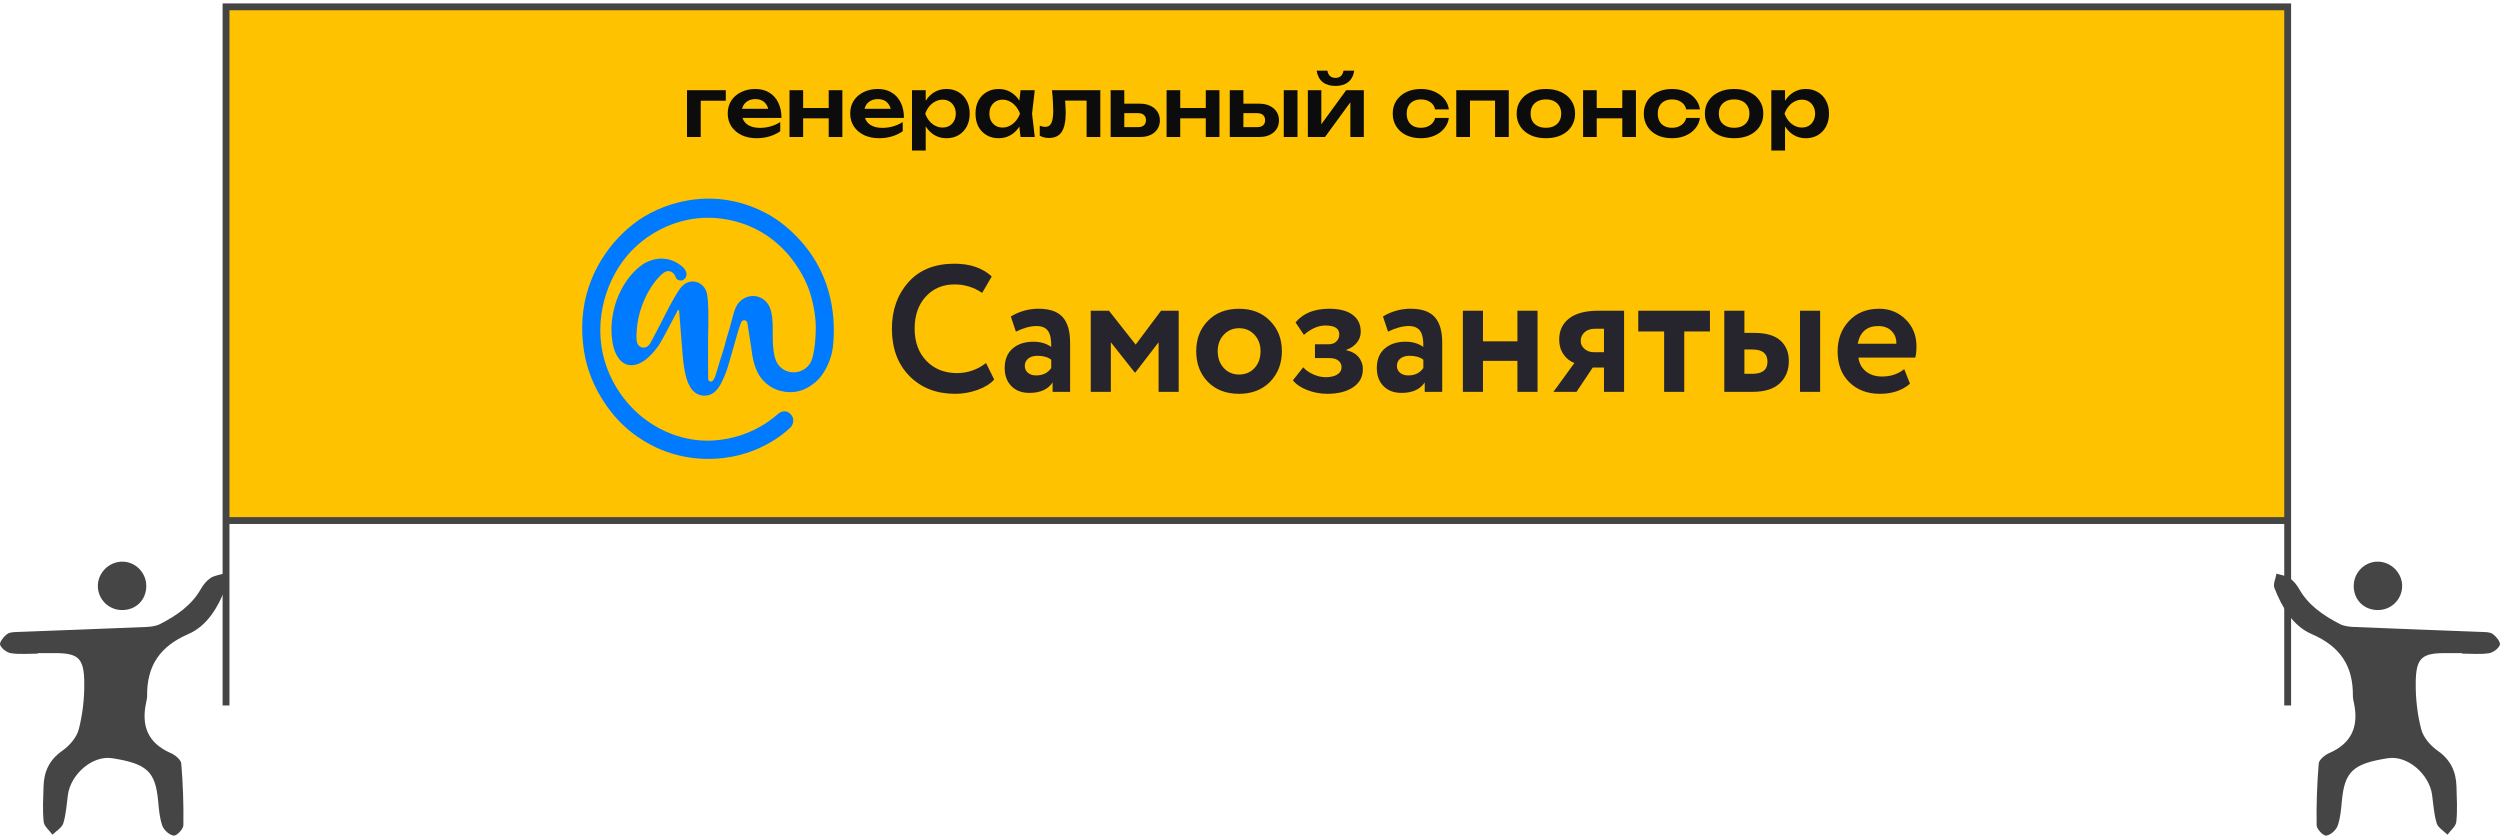 <?xml version="1.0" encoding="UTF-8"?> <svg xmlns="http://www.w3.org/2000/svg" width="365" height="122" viewBox="0 0 365 122" fill="none"><path d="M334 1H33V76H120.013H251.531H334V46.999V1Z" fill="#FEC200"></path><path d="M33 102.999V76M33 76V1H334V46.999V76M33 76H120.013H251.531H334M334 76V102.999" stroke="#454545"></path><path d="M359.467 95.356C358.76 95.356 358.048 95.362 357.341 95.356C353.614 95.305 352.736 95.971 352.696 99.659C352.668 101.94 352.93 104.282 353.5 106.483C353.808 107.668 354.856 108.877 355.899 109.606C357.808 110.94 358.589 112.667 358.646 114.856C358.692 116.566 358.8 118.294 358.623 119.981C358.555 120.648 357.785 121.241 357.335 121.868C356.788 121.315 355.956 120.847 355.757 120.192C355.346 118.852 355.278 117.41 355.078 116.008C354.657 113.049 351.522 110.245 348.616 110.701C343.549 111.493 342.318 112.633 341.914 116.931C341.8 118.163 341.703 119.434 341.292 120.579C341.064 121.207 340.232 121.942 339.623 121.999C339.178 122.039 338.232 121.035 338.226 120.488C338.181 117.484 338.283 114.469 338.534 111.476C338.58 110.918 339.434 110.222 340.073 109.948C343.384 108.506 344.393 106.01 343.675 102.629C343.6 102.282 343.521 101.928 343.521 101.58C343.566 97.203 341.651 94.364 337.508 92.574C334.755 91.388 333.16 88.652 332.066 85.848C331.843 85.278 332.248 84.457 332.368 83.75C333.012 83.955 333.735 84.035 334.271 84.394C334.835 84.776 335.32 85.369 335.662 85.973C337.041 88.401 339.229 89.872 341.611 91.103C342.21 91.411 342.962 91.508 343.646 91.537C349.847 91.799 356.047 92.015 362.248 92.26C362.823 92.283 363.524 92.26 363.94 92.563C364.442 92.927 365.114 93.765 364.983 94.142C364.795 94.689 363.986 95.282 363.376 95.373C362.105 95.561 360.783 95.43 359.484 95.43C359.484 95.407 359.484 95.384 359.484 95.362L359.467 95.356Z" fill="#454545"></path><path d="M343.647 85.472C343.681 83.556 345.26 81.994 347.152 82C349.124 82.006 350.765 83.682 350.714 85.637C350.662 87.558 349.09 89.08 347.158 89.068C345.094 89.063 343.607 87.535 343.641 85.466L343.647 85.472Z" fill="#454545"></path><path d="M5.533 95.356C6.24 95.356 6.952 95.362 7.659 95.356C11.386 95.305 12.264 95.971 12.304 99.659C12.332 101.94 12.07 104.282 11.5 106.483C11.193 107.668 10.144 108.877 9.101 109.606C7.192 110.94 6.411 112.667 6.354 114.856C6.308 116.566 6.2 118.294 6.377 119.981C6.445 120.648 7.215 121.241 7.665 121.868C8.212 121.315 9.044 120.847 9.243 120.192C9.654 118.852 9.722 117.41 9.922 116.008C10.343 113.049 13.478 110.245 16.384 110.701C21.451 111.493 22.682 112.633 23.087 116.931C23.2 118.163 23.297 119.434 23.708 120.579C23.936 121.207 24.768 121.942 25.378 121.999C25.822 122.039 26.768 121.035 26.774 120.488C26.819 117.484 26.717 114.469 26.466 111.476C26.42 110.918 25.566 110.222 24.927 109.948C21.616 108.506 20.607 106.01 21.326 102.629C21.399 102.282 21.479 101.928 21.479 101.58C21.434 97.203 23.349 94.364 27.492 92.574C30.244 91.388 31.84 88.652 32.934 85.848C33.157 85.278 32.752 84.457 32.632 83.75C31.988 83.955 31.265 84.035 30.729 84.394C30.165 84.776 29.68 85.369 29.338 85.973C27.959 88.401 25.771 89.872 23.389 91.103C22.79 91.411 22.038 91.508 21.354 91.537C15.153 91.799 8.953 92.015 2.752 92.26C2.177 92.283 1.476 92.26 1.06 92.563C0.558 92.927 -0.114 93.765 0.017 94.142C0.205 94.689 1.014 95.282 1.624 95.373C2.895 95.561 4.217 95.43 5.516 95.43C5.516 95.407 5.516 95.384 5.516 95.362L5.533 95.356Z" fill="#454545"></path><path d="M21.353 85.472C21.319 83.556 19.74 81.994 17.848 82C15.876 82.006 14.235 83.682 14.286 85.637C14.338 87.558 15.911 89.08 17.843 89.068C19.905 89.063 21.393 87.535 21.359 85.466L21.353 85.472Z" fill="#454545"></path><path d="M105.967 13.172V14.708H101.383L102.307 13.796V20H100.303V13.172H105.967ZM110.46 20.18C109.652 20.18 108.928 20.032 108.288 19.736C107.656 19.432 107.156 19.008 106.788 18.464C106.428 17.92 106.248 17.288 106.248 16.568C106.248 15.856 106.42 15.232 106.764 14.696C107.116 14.16 107.596 13.744 108.204 13.448C108.812 13.144 109.504 12.992 110.28 12.992C111.072 12.992 111.752 13.168 112.32 13.52C112.888 13.864 113.324 14.352 113.628 14.984C113.94 15.616 114.096 16.36 114.096 17.216H107.856V15.884H113.016L112.236 16.364C112.204 15.964 112.104 15.624 111.936 15.344C111.776 15.064 111.556 14.848 111.276 14.696C110.996 14.544 110.668 14.468 110.292 14.468C109.884 14.468 109.528 14.552 109.224 14.72C108.928 14.88 108.696 15.108 108.528 15.404C108.368 15.692 108.288 16.032 108.288 16.424C108.288 16.896 108.392 17.3 108.6 17.636C108.808 17.972 109.112 18.228 109.512 18.404C109.912 18.58 110.396 18.668 110.964 18.668C111.476 18.668 111.992 18.596 112.512 18.452C113.032 18.3 113.5 18.088 113.916 17.816V19.16C113.468 19.48 112.944 19.732 112.344 19.916C111.752 20.092 111.124 20.18 110.46 20.18ZM115.268 13.172H117.26V20H115.268V13.172ZM120.992 13.172H122.984V20H120.992V13.172ZM116.408 15.764H121.772V17.276H116.408V15.764ZM128.342 20.18C127.534 20.18 126.81 20.032 126.17 19.736C125.538 19.432 125.038 19.008 124.67 18.464C124.31 17.92 124.13 17.288 124.13 16.568C124.13 15.856 124.302 15.232 124.646 14.696C124.998 14.16 125.478 13.744 126.086 13.448C126.694 13.144 127.386 12.992 128.162 12.992C128.954 12.992 129.634 13.168 130.202 13.52C130.77 13.864 131.206 14.352 131.51 14.984C131.822 15.616 131.978 16.36 131.978 17.216H125.738V15.884H130.898L130.118 16.364C130.086 15.964 129.986 15.624 129.818 15.344C129.658 15.064 129.438 14.848 129.158 14.696C128.878 14.544 128.55 14.468 128.174 14.468C127.766 14.468 127.41 14.552 127.106 14.72C126.81 14.88 126.578 15.108 126.41 15.404C126.25 15.692 126.17 16.032 126.17 16.424C126.17 16.896 126.274 17.3 126.482 17.636C126.69 17.972 126.994 18.228 127.394 18.404C127.794 18.58 128.278 18.668 128.846 18.668C129.358 18.668 129.874 18.596 130.394 18.452C130.914 18.3 131.382 18.088 131.798 17.816V19.16C131.35 19.48 130.826 19.732 130.226 19.916C129.634 20.092 129.006 20.18 128.342 20.18ZM133.151 13.172H135.155V15.344L135.071 15.608V17.252L135.155 17.744V21.98H133.151V13.172ZM134.459 16.592C134.595 15.864 134.831 15.232 135.167 14.696C135.511 14.152 135.939 13.732 136.451 13.436C136.971 13.14 137.547 12.992 138.179 12.992C138.851 12.992 139.439 13.144 139.943 13.448C140.455 13.744 140.855 14.164 141.143 14.708C141.431 15.244 141.575 15.872 141.575 16.592C141.575 17.304 141.431 17.932 141.143 18.476C140.855 19.012 140.455 19.432 139.943 19.736C139.439 20.032 138.851 20.18 138.179 20.18C137.539 20.18 136.963 20.032 136.451 19.736C135.947 19.44 135.523 19.024 135.179 18.488C134.835 17.944 134.595 17.312 134.459 16.592ZM139.547 16.592C139.547 16.192 139.463 15.84 139.295 15.536C139.135 15.224 138.911 14.984 138.623 14.816C138.335 14.64 138.003 14.552 137.627 14.552C137.251 14.552 136.895 14.64 136.559 14.816C136.223 14.984 135.927 15.224 135.671 15.536C135.423 15.84 135.227 16.192 135.083 16.592C135.227 16.992 135.423 17.344 135.671 17.648C135.927 17.952 136.223 18.192 136.559 18.368C136.895 18.536 137.251 18.62 137.627 18.62C138.003 18.62 138.335 18.536 138.623 18.368C138.911 18.192 139.135 17.952 139.295 17.648C139.463 17.344 139.547 16.992 139.547 16.592ZM149 20L148.712 17.504L149.036 16.592L148.712 15.692L149 13.172H151.076L150.68 16.592L151.076 20H149ZM149.528 16.592C149.4 17.312 149.164 17.944 148.82 18.488C148.484 19.024 148.056 19.44 147.536 19.736C147.024 20.032 146.448 20.18 145.808 20.18C145.144 20.18 144.556 20.032 144.044 19.736C143.532 19.432 143.132 19.012 142.844 18.476C142.564 17.932 142.424 17.304 142.424 16.592C142.424 15.872 142.564 15.244 142.844 14.708C143.132 14.164 143.532 13.744 144.044 13.448C144.556 13.144 145.144 12.992 145.808 12.992C146.448 12.992 147.024 13.14 147.536 13.436C148.056 13.732 148.488 14.152 148.832 14.696C149.176 15.232 149.408 15.864 149.528 16.592ZM144.452 16.592C144.452 16.992 144.532 17.344 144.692 17.648C144.86 17.952 145.088 18.192 145.376 18.368C145.664 18.536 145.996 18.62 146.372 18.62C146.748 18.62 147.1 18.536 147.428 18.368C147.764 18.192 148.06 17.952 148.316 17.648C148.572 17.344 148.772 16.992 148.916 16.592C148.772 16.192 148.572 15.84 148.316 15.536C148.06 15.224 147.764 14.984 147.428 14.816C147.1 14.64 146.748 14.552 146.372 14.552C145.996 14.552 145.664 14.64 145.376 14.816C145.088 14.984 144.86 15.224 144.692 15.536C144.532 15.84 144.452 16.192 144.452 16.592ZM153.592 13.172H160.648V20H158.644V13.772L159.568 14.684H154.588L155.452 13.94C155.492 14.428 155.524 14.88 155.548 15.296C155.58 15.704 155.596 16.072 155.596 16.4C155.596 17.712 155.4 18.664 155.008 19.256C154.624 19.848 154 20.144 153.136 20.144C152.896 20.144 152.664 20.116 152.44 20.06C152.224 20.012 152.012 19.928 151.804 19.808V18.356C151.948 18.412 152.088 18.456 152.224 18.488C152.368 18.512 152.5 18.524 152.62 18.524C153.028 18.524 153.32 18.34 153.496 17.972C153.68 17.596 153.772 16.98 153.772 16.124C153.772 15.74 153.756 15.3 153.724 14.804C153.7 14.308 153.656 13.764 153.592 13.172ZM162.154 20V13.172H164.146V19.484L163.498 18.56H166.162C166.53 18.56 166.814 18.472 167.014 18.296C167.214 18.112 167.314 17.864 167.314 17.552C167.314 17.224 167.214 16.972 167.014 16.796C166.814 16.612 166.53 16.52 166.162 16.52H163.51V15.14H166.462C167.046 15.14 167.55 15.244 167.974 15.452C168.406 15.652 168.742 15.936 168.982 16.304C169.222 16.664 169.342 17.088 169.342 17.576C169.342 18.056 169.222 18.48 168.982 18.848C168.742 19.216 168.41 19.5 167.986 19.7C167.562 19.9 167.062 20 166.486 20H162.154ZM170.322 13.172H172.314V20H170.322V13.172ZM176.046 13.172H178.038V20H176.046V13.172ZM171.462 15.764H176.826V17.276H171.462V15.764ZM187.429 13.172H189.433V20H187.429V13.172ZM179.545 20V13.172H181.537V19.484L180.889 18.56H183.553C183.921 18.56 184.205 18.472 184.405 18.296C184.605 18.112 184.705 17.864 184.705 17.552C184.705 17.224 184.605 16.972 184.405 16.796C184.205 16.612 183.921 16.52 183.553 16.52H180.901V15.14H183.853C184.437 15.14 184.941 15.244 185.365 15.452C185.797 15.652 186.133 15.936 186.373 16.304C186.613 16.664 186.733 17.088 186.733 17.576C186.733 18.056 186.613 18.48 186.373 18.848C186.133 19.216 185.801 19.5 185.377 19.7C184.953 19.9 184.453 20 183.877 20H179.545ZM190.947 20V13.172H192.915V18.944L192.423 18.812L196.539 13.172H199.119V20H197.151V14.12L197.643 14.264L193.455 20H190.947ZM194.979 12.548C194.203 12.548 193.579 12.36 193.107 11.984C192.635 11.6 192.343 11.044 192.231 10.316H193.803C193.859 10.66 193.987 10.924 194.187 11.108C194.395 11.284 194.659 11.372 194.979 11.372C195.299 11.372 195.559 11.284 195.759 11.108C195.959 10.924 196.091 10.66 196.155 10.316H197.715C197.611 11.044 197.319 11.6 196.839 11.984C196.367 12.36 195.747 12.548 194.979 12.548ZM211.533 17.216C211.453 17.8 211.225 18.316 210.849 18.764C210.481 19.212 210.005 19.56 209.421 19.808C208.837 20.056 208.185 20.18 207.465 20.18C206.649 20.18 205.929 20.032 205.305 19.736C204.689 19.432 204.205 19.008 203.853 18.464C203.509 17.92 203.337 17.296 203.337 16.592C203.337 15.88 203.509 15.256 203.853 14.72C204.205 14.176 204.689 13.752 205.305 13.448C205.929 13.144 206.649 12.992 207.465 12.992C208.185 12.992 208.837 13.12 209.421 13.376C210.005 13.624 210.481 13.972 210.849 14.42C211.225 14.86 211.453 15.376 211.533 15.968H209.529C209.425 15.504 209.185 15.148 208.809 14.9C208.441 14.644 207.993 14.516 207.465 14.516C207.041 14.516 206.669 14.6 206.349 14.768C206.037 14.928 205.797 15.164 205.629 15.476C205.461 15.78 205.377 16.152 205.377 16.592C205.377 17.024 205.461 17.396 205.629 17.708C205.797 18.012 206.037 18.248 206.349 18.416C206.669 18.576 207.041 18.656 207.465 18.656C208.001 18.656 208.453 18.524 208.821 18.26C209.197 17.996 209.433 17.648 209.529 17.216H211.533ZM220.283 13.172V20H218.279V13.772L219.203 14.684H213.695L214.619 13.772V20H212.615V13.172H220.283ZM225.703 20.18C224.855 20.18 224.111 20.032 223.471 19.736C222.831 19.432 222.331 19.012 221.971 18.476C221.611 17.932 221.431 17.304 221.431 16.592C221.431 15.872 221.611 15.244 221.971 14.708C222.331 14.164 222.831 13.744 223.471 13.448C224.111 13.144 224.855 12.992 225.703 12.992C226.551 12.992 227.295 13.144 227.935 13.448C228.575 13.744 229.071 14.164 229.423 14.708C229.783 15.244 229.963 15.872 229.963 16.592C229.963 17.304 229.783 17.932 229.423 18.476C229.071 19.012 228.575 19.432 227.935 19.736C227.295 20.032 226.551 20.18 225.703 20.18ZM225.703 18.656C226.167 18.656 226.563 18.572 226.891 18.404C227.227 18.236 227.483 18 227.659 17.696C227.843 17.384 227.935 17.016 227.935 16.592C227.935 16.16 227.843 15.792 227.659 15.488C227.483 15.176 227.227 14.936 226.891 14.768C226.563 14.6 226.167 14.516 225.703 14.516C225.247 14.516 224.851 14.6 224.515 14.768C224.179 14.936 223.919 15.176 223.735 15.488C223.559 15.792 223.471 16.16 223.471 16.592C223.471 17.016 223.559 17.384 223.735 17.696C223.919 18 224.179 18.236 224.515 18.404C224.851 18.572 225.247 18.656 225.703 18.656ZM231.131 13.172H233.123V20H231.131V13.172ZM236.855 13.172H238.847V20H236.855V13.172ZM232.271 15.764H237.635V17.276H232.271V15.764ZM248.19 17.216C248.11 17.8 247.882 18.316 247.506 18.764C247.138 19.212 246.662 19.56 246.078 19.808C245.494 20.056 244.842 20.18 244.122 20.18C243.306 20.18 242.586 20.032 241.962 19.736C241.346 19.432 240.862 19.008 240.51 18.464C240.166 17.92 239.994 17.296 239.994 16.592C239.994 15.88 240.166 15.256 240.51 14.72C240.862 14.176 241.346 13.752 241.962 13.448C242.586 13.144 243.306 12.992 244.122 12.992C244.842 12.992 245.494 13.12 246.078 13.376C246.662 13.624 247.138 13.972 247.506 14.42C247.882 14.86 248.11 15.376 248.19 15.968H246.186C246.082 15.504 245.842 15.148 245.466 14.9C245.098 14.644 244.65 14.516 244.122 14.516C243.698 14.516 243.326 14.6 243.006 14.768C242.694 14.928 242.454 15.164 242.286 15.476C242.118 15.78 242.034 16.152 242.034 16.592C242.034 17.024 242.118 17.396 242.286 17.708C242.454 18.012 242.694 18.248 243.006 18.416C243.326 18.576 243.698 18.656 244.122 18.656C244.658 18.656 245.11 18.524 245.478 18.26C245.854 17.996 246.09 17.648 246.186 17.216H248.19ZM253.184 20.18C252.336 20.18 251.592 20.032 250.952 19.736C250.312 19.432 249.812 19.012 249.452 18.476C249.092 17.932 248.912 17.304 248.912 16.592C248.912 15.872 249.092 15.244 249.452 14.708C249.812 14.164 250.312 13.744 250.952 13.448C251.592 13.144 252.336 12.992 253.184 12.992C254.032 12.992 254.776 13.144 255.416 13.448C256.056 13.744 256.552 14.164 256.904 14.708C257.264 15.244 257.444 15.872 257.444 16.592C257.444 17.304 257.264 17.932 256.904 18.476C256.552 19.012 256.056 19.432 255.416 19.736C254.776 20.032 254.032 20.18 253.184 20.18ZM253.184 18.656C253.648 18.656 254.044 18.572 254.372 18.404C254.708 18.236 254.964 18 255.14 17.696C255.324 17.384 255.416 17.016 255.416 16.592C255.416 16.16 255.324 15.792 255.14 15.488C254.964 15.176 254.708 14.936 254.372 14.768C254.044 14.6 253.648 14.516 253.184 14.516C252.728 14.516 252.332 14.6 251.996 14.768C251.66 14.936 251.4 15.176 251.216 15.488C251.04 15.792 250.952 16.16 250.952 16.592C250.952 17.016 251.04 17.384 251.216 17.696C251.4 18 251.66 18.236 251.996 18.404C252.332 18.572 252.728 18.656 253.184 18.656ZM258.611 13.172H260.615V15.344L260.531 15.608V17.252L260.615 17.744V21.98H258.611V13.172ZM259.919 16.592C260.055 15.864 260.291 15.232 260.627 14.696C260.971 14.152 261.399 13.732 261.911 13.436C262.431 13.14 263.007 12.992 263.639 12.992C264.311 12.992 264.899 13.144 265.403 13.448C265.915 13.744 266.315 14.164 266.603 14.708C266.891 15.244 267.035 15.872 267.035 16.592C267.035 17.304 266.891 17.932 266.603 18.476C266.315 19.012 265.915 19.432 265.403 19.736C264.899 20.032 264.311 20.18 263.639 20.18C262.999 20.18 262.423 20.032 261.911 19.736C261.407 19.44 260.983 19.024 260.639 18.488C260.295 17.944 260.055 17.312 259.919 16.592ZM265.007 16.592C265.007 16.192 264.923 15.84 264.755 15.536C264.595 15.224 264.371 14.984 264.083 14.816C263.795 14.64 263.463 14.552 263.087 14.552C262.711 14.552 262.355 14.64 262.019 14.816C261.683 14.984 261.387 15.224 261.131 15.536C260.883 15.84 260.687 16.192 260.543 16.592C260.687 16.992 260.883 17.344 261.131 17.648C261.387 17.952 261.683 18.192 262.019 18.368C262.355 18.536 262.711 18.62 263.087 18.62C263.463 18.62 263.795 18.536 264.083 18.368C264.371 18.192 264.595 17.952 264.755 17.648C264.923 17.344 265.007 16.992 265.007 16.592Z" fill="#0C0C0C"></path><g clip-path="url(#clip0_2856_58718)"><path fill-rule="evenodd" clip-rule="evenodd" d="M143.957 52.997L145.157 55.418C144.595 56.032 143.791 56.533 142.744 56.918C141.683 57.307 140.564 57.503 139.437 57.497C136.714 57.497 134.493 56.629 132.772 54.892C131.07 53.155 130.219 50.857 130.219 47.997C130.219 45.26 131.027 42.988 132.644 41.181C134.244 39.394 136.482 38.5 139.359 38.5C141.639 38.5 143.452 39.123 144.796 40.368L143.393 42.764C142.199 41.944 140.793 41.512 139.359 41.526C137.656 41.526 136.261 42.114 135.171 43.29C134.082 44.466 133.538 46.035 133.538 47.997C133.538 49.928 134.107 51.489 135.245 52.681C136.403 53.874 137.893 54.471 139.716 54.47C141.25 54.482 142.743 53.964 143.957 52.997ZM148.322 48.418L147.582 46.207C148.81 45.457 150.214 45.066 151.641 45.076C153.241 45.076 154.406 45.48 155.137 46.286C155.867 47.093 156.233 48.33 156.234 49.997V57.208H153.681V55.839C153.001 56.857 151.869 57.365 150.286 57.365C149.196 57.365 148.324 57.036 147.669 56.379C147.014 55.721 146.686 54.84 146.685 53.734C146.685 52.505 147.069 51.558 147.835 50.892C148.601 50.226 149.614 49.892 150.872 49.891C151.911 49.891 152.778 50.146 153.474 50.655C153.508 49.602 153.359 48.83 153.026 48.339C152.694 47.847 152.129 47.602 151.329 47.602C150.448 47.602 149.446 47.874 148.322 48.418ZM151.258 54.813C152.246 54.813 152.986 54.453 153.479 53.734V52.523C153.003 52.138 152.331 51.945 151.463 51.944C150.917 51.944 150.474 52.076 150.135 52.339C149.971 52.462 149.838 52.624 149.748 52.812C149.659 53.001 149.617 53.209 149.624 53.418C149.618 53.612 149.656 53.805 149.736 53.981C149.816 54.157 149.935 54.311 150.084 54.431C150.391 54.686 150.782 54.813 151.258 54.813ZM159.249 57.208H162.186L162.182 49.971L165.678 54.391H165.759L169.154 49.971V57.208H172.09V45.365H169.512L165.809 50.313L161.908 45.365H159.249V57.208ZM176.355 55.761C175.217 54.587 174.648 53.096 174.648 51.286C174.648 49.477 175.217 47.994 176.355 46.839C177.493 45.666 179.008 45.08 180.9 45.08C182.771 45.08 184.278 45.666 185.418 46.839C186.576 47.997 187.155 49.479 187.155 51.286C187.155 53.074 186.576 54.565 185.418 55.761C184.261 56.918 182.755 57.497 180.9 57.497C179.01 57.497 177.496 56.918 176.355 55.761ZM178.679 48.865C178.083 49.497 177.785 50.304 177.785 51.286C177.785 52.269 178.079 53.08 178.666 53.72C179.253 54.361 179.997 54.681 180.9 54.681C181.821 54.681 182.574 54.366 183.159 53.734C183.745 53.102 184.038 52.286 184.04 51.286C184.04 50.304 183.742 49.497 183.145 48.865C182.549 48.233 181.8 47.917 180.899 47.918C180.014 47.918 179.274 48.234 178.679 48.865ZM190.835 56.944C191.773 57.31 192.768 57.498 193.771 57.497C195.352 57.498 196.615 57.178 197.56 56.537C198.504 55.897 198.976 55.024 198.976 53.919C198.99 53.257 198.763 52.613 198.339 52.116C197.912 51.616 197.316 51.287 196.55 51.13V51.077C197.213 50.849 197.733 50.498 198.107 50.024C198.47 49.583 198.669 49.023 198.669 48.445C198.669 47.375 198.273 46.546 197.482 45.959C196.69 45.371 195.554 45.077 194.073 45.077C191.878 45.077 190.236 45.743 189.149 47.076L190.375 48.892C191.413 47.98 192.459 47.524 193.515 47.524C194.859 47.524 195.532 47.953 195.532 48.813C195.537 49.007 195.503 49.2 195.43 49.379C195.357 49.559 195.248 49.72 195.111 49.852C194.829 50.124 194.459 50.26 194 50.26H191.983V52.281H194.13C194.674 52.28 195.1 52.403 195.406 52.649C195.553 52.761 195.671 52.908 195.751 53.078C195.831 53.247 195.871 53.434 195.866 53.622C195.866 54.061 195.661 54.412 195.253 54.676C194.844 54.939 194.265 55.07 193.516 55.07C192.899 55.059 192.29 54.916 191.728 54.651C191.099 54.371 190.614 54.029 190.273 53.625L188.767 55.52C189.192 56.084 189.881 56.559 190.835 56.944ZM202.651 48.418L201.911 46.207C203.139 45.457 204.542 45.066 205.97 45.076C207.57 45.076 208.735 45.48 209.465 46.286C210.196 47.093 210.562 48.33 210.563 49.997V57.208H208.01V55.839C207.329 56.857 206.197 57.365 204.614 57.365C203.525 57.365 202.653 57.036 201.998 56.379C201.343 55.721 201.015 54.84 201.015 53.734C201.015 52.505 201.398 51.558 202.164 50.892C202.929 50.226 203.942 49.892 205.202 49.891C206.24 49.891 207.107 50.146 207.803 50.655C207.837 49.602 207.688 48.83 207.357 48.339C207.025 47.847 206.459 47.602 205.659 47.602C204.778 47.602 203.776 47.874 202.651 48.418ZM205.587 54.813C206.574 54.813 207.314 54.453 207.808 53.734V52.523C207.332 52.138 206.659 51.945 205.791 51.944C205.247 51.944 204.804 52.076 204.464 52.339C204.299 52.462 204.167 52.624 204.078 52.813C203.989 53.001 203.946 53.209 203.953 53.418C203.947 53.612 203.985 53.805 204.065 53.981C204.145 54.157 204.264 54.311 204.413 54.431C204.719 54.686 205.111 54.813 205.587 54.813ZM221.544 57.208H224.48V45.365H221.544V49.839H216.515V45.365H213.579V57.208H216.515V52.683H221.544V57.208ZM233.364 45.365H237.116V57.208H234.181V53.655H232.543L230.169 57.208H226.799L229.863 52.997C229.222 52.76 228.669 52.323 228.28 51.747C227.854 51.141 227.641 50.417 227.642 49.575C227.642 48.277 228.123 47.251 229.084 46.497C230.045 45.743 231.472 45.366 233.364 45.365ZM230.785 49.787C230.785 50.242 230.972 50.628 231.347 50.945C231.712 51.257 232.173 51.425 232.647 51.418H234.18V47.997H232.879C232.232 47.997 231.721 48.168 231.347 48.51C231.167 48.666 231.024 48.862 230.927 49.083C230.83 49.304 230.781 49.544 230.785 49.787ZM239.186 48.392H242.964V57.208H245.9V48.392H249.653V45.365H239.186V48.392ZM255.882 57.208H251.747V45.365H254.682V48.602H256.111C257.831 48.602 259.104 48.97 259.932 49.707C260.759 50.444 261.172 51.444 261.17 52.707C261.17 54.059 260.727 55.146 259.842 55.971C258.958 56.795 257.638 57.208 255.882 57.208ZM255.856 51.026H254.682V54.578H255.831C257.312 54.578 258.053 53.992 258.053 52.819C258.053 51.623 257.32 51.026 255.856 51.026ZM265.737 57.21H262.8V45.365H265.737V57.21ZM278.859 56.024L278.016 53.891C277.132 54.611 276.051 54.971 274.774 54.971C273.838 54.971 273.06 54.726 272.438 54.235C271.816 53.744 271.446 53.068 271.328 52.208H279.625C279.744 51.823 279.804 51.279 279.804 50.577C279.804 48.98 279.276 47.665 278.221 46.63C277.165 45.595 275.88 45.077 274.366 45.077C272.529 45.076 271.057 45.672 269.951 46.865C268.844 48.058 268.291 49.532 268.291 51.286C268.291 53.164 268.852 54.664 269.976 55.786C271.133 56.927 272.631 57.497 274.469 57.497C276.257 57.498 277.721 57.007 278.859 56.024ZM271.225 50.181C271.565 48.462 272.57 47.602 274.238 47.602C275.038 47.601 275.681 47.842 276.166 48.325C276.65 48.809 276.884 49.427 276.867 50.181H271.225Z" fill="#26252D"></path><path d="M116.907 35.186C115.506 33.628 113.825 32.128 111.628 31.007C103.684 26.955 96.135 29.829 92.471 32.702C88.324 35.946 85.076 41.219 85.002 47.6C84.964 50.766 85.555 54.103 87.418 57.42C89.579 61.277 92.288 63.49 94.97 64.921C99.299 67.229 103.714 67.271 106.862 66.681C112.351 65.651 115.481 62.335 115.481 62.335C115.481 62.335 116.293 61.356 115.418 60.46C114.605 59.628 113.762 60.307 113.677 60.367C113.338 60.61 110.044 63.914 104.252 64.305C98.035 64.726 91.488 60.928 88.76 54.073C86.285 47.854 88.224 41.318 91.525 37.37C94.826 33.421 101.044 30.325 108.082 32.527C114.134 34.419 116.98 39.396 117.984 41.953C118.577 43.547 118.945 45.221 119.075 46.923C119.174 48.401 119.025 50.888 118.579 52.358C117.79 54.961 114.037 55.098 113.185 52.358C112.737 50.918 112.824 48.776 112.823 48.028C112.823 46.968 112.741 45.716 112.374 44.85C112.165 44.358 111.82 43.94 111.382 43.65C110.945 43.359 110.435 43.208 109.915 43.214C109.397 43.219 108.891 43.375 108.455 43.663C108.018 43.951 107.668 44.36 107.446 44.844C107.021 45.761 106.707 47.47 106.315 48.629C105.976 49.63 105.836 50.501 105.457 51.6C104.908 53.199 104.574 54.749 104.223 55.376C104.019 55.742 103.794 55.75 103.654 55.694C103.577 55.666 103.511 55.614 103.464 55.545C103.417 55.476 103.393 55.393 103.394 55.309C103.394 55.309 103.354 50.447 103.38 49.349C103.451 46.307 103.462 44.244 103.227 42.929C102.907 41.14 100.587 40.202 99.195 42.267C98.117 43.865 97.243 45.722 96.195 47.741C95.825 48.455 95.442 49.171 95.036 49.947C94.688 50.608 94.229 50.858 93.718 50.724C93.555 50.681 93.406 50.596 93.284 50.476C93.162 50.357 93.072 50.207 93.021 50.042C92.882 49.592 92.906 48.928 92.967 48.151C93.052 46.987 93.293 45.841 93.685 44.746C94.885 41.438 96.596 40.022 96.953 39.783C97.745 39.257 98.447 39.826 98.649 40.466C98.804 40.956 99.434 41.049 99.734 40.877C100.317 40.54 100.614 39.638 99.323 38.69C96.965 36.953 94.563 38.091 93.837 38.599C90.968 40.605 89.919 43.982 89.69 44.935C89.463 45.861 89.169 47.155 89.315 49.096C89.503 51.59 90.517 53.121 91.863 53.302C93.814 53.567 95.469 51.361 96.001 50.672C96.414 50.138 97.221 48.585 97.829 47.431C98.177 46.773 98.449 46.244 98.534 46.092C98.766 45.672 98.917 45.363 98.921 45.356C98.93 45.336 98.957 45.22 99.054 45.232C99.129 45.242 99.143 45.334 99.147 45.37C99.159 45.521 99.153 45.415 99.199 45.937C99.25 46.525 99.392 48.484 99.66 51.776C99.927 55.069 100.554 56.141 100.687 56.331C100.702 56.354 100.778 56.5 100.815 56.568C101.023 56.934 101.32 57.238 101.676 57.449C102.033 57.66 102.437 57.771 102.848 57.77C104.789 57.77 105.454 55.547 105.831 54.775C106.353 53.695 107.573 48.648 108.199 47.06C108.374 46.616 109.045 46.658 109.125 47.166C109.175 47.491 109.234 47.85 109.28 48.169C109.331 48.523 109.47 49.341 109.624 50.382C109.742 51.182 109.836 52.116 110.102 53.066C110.346 53.954 110.769 54.84 111.413 55.543C112.47 56.695 114.053 57.408 115.945 57.225C117.299 57.095 118.345 56.39 119.095 55.76C120.372 54.687 121.396 52.513 121.6 50.692C122.027 46.885 121.727 40.547 116.907 35.186Z" fill="#007AFF"></path></g><defs><clipPath id="clip0_2856_58718"><rect width="195" height="38" fill="white" transform="translate(85 29)"></rect></clipPath></defs></svg> 